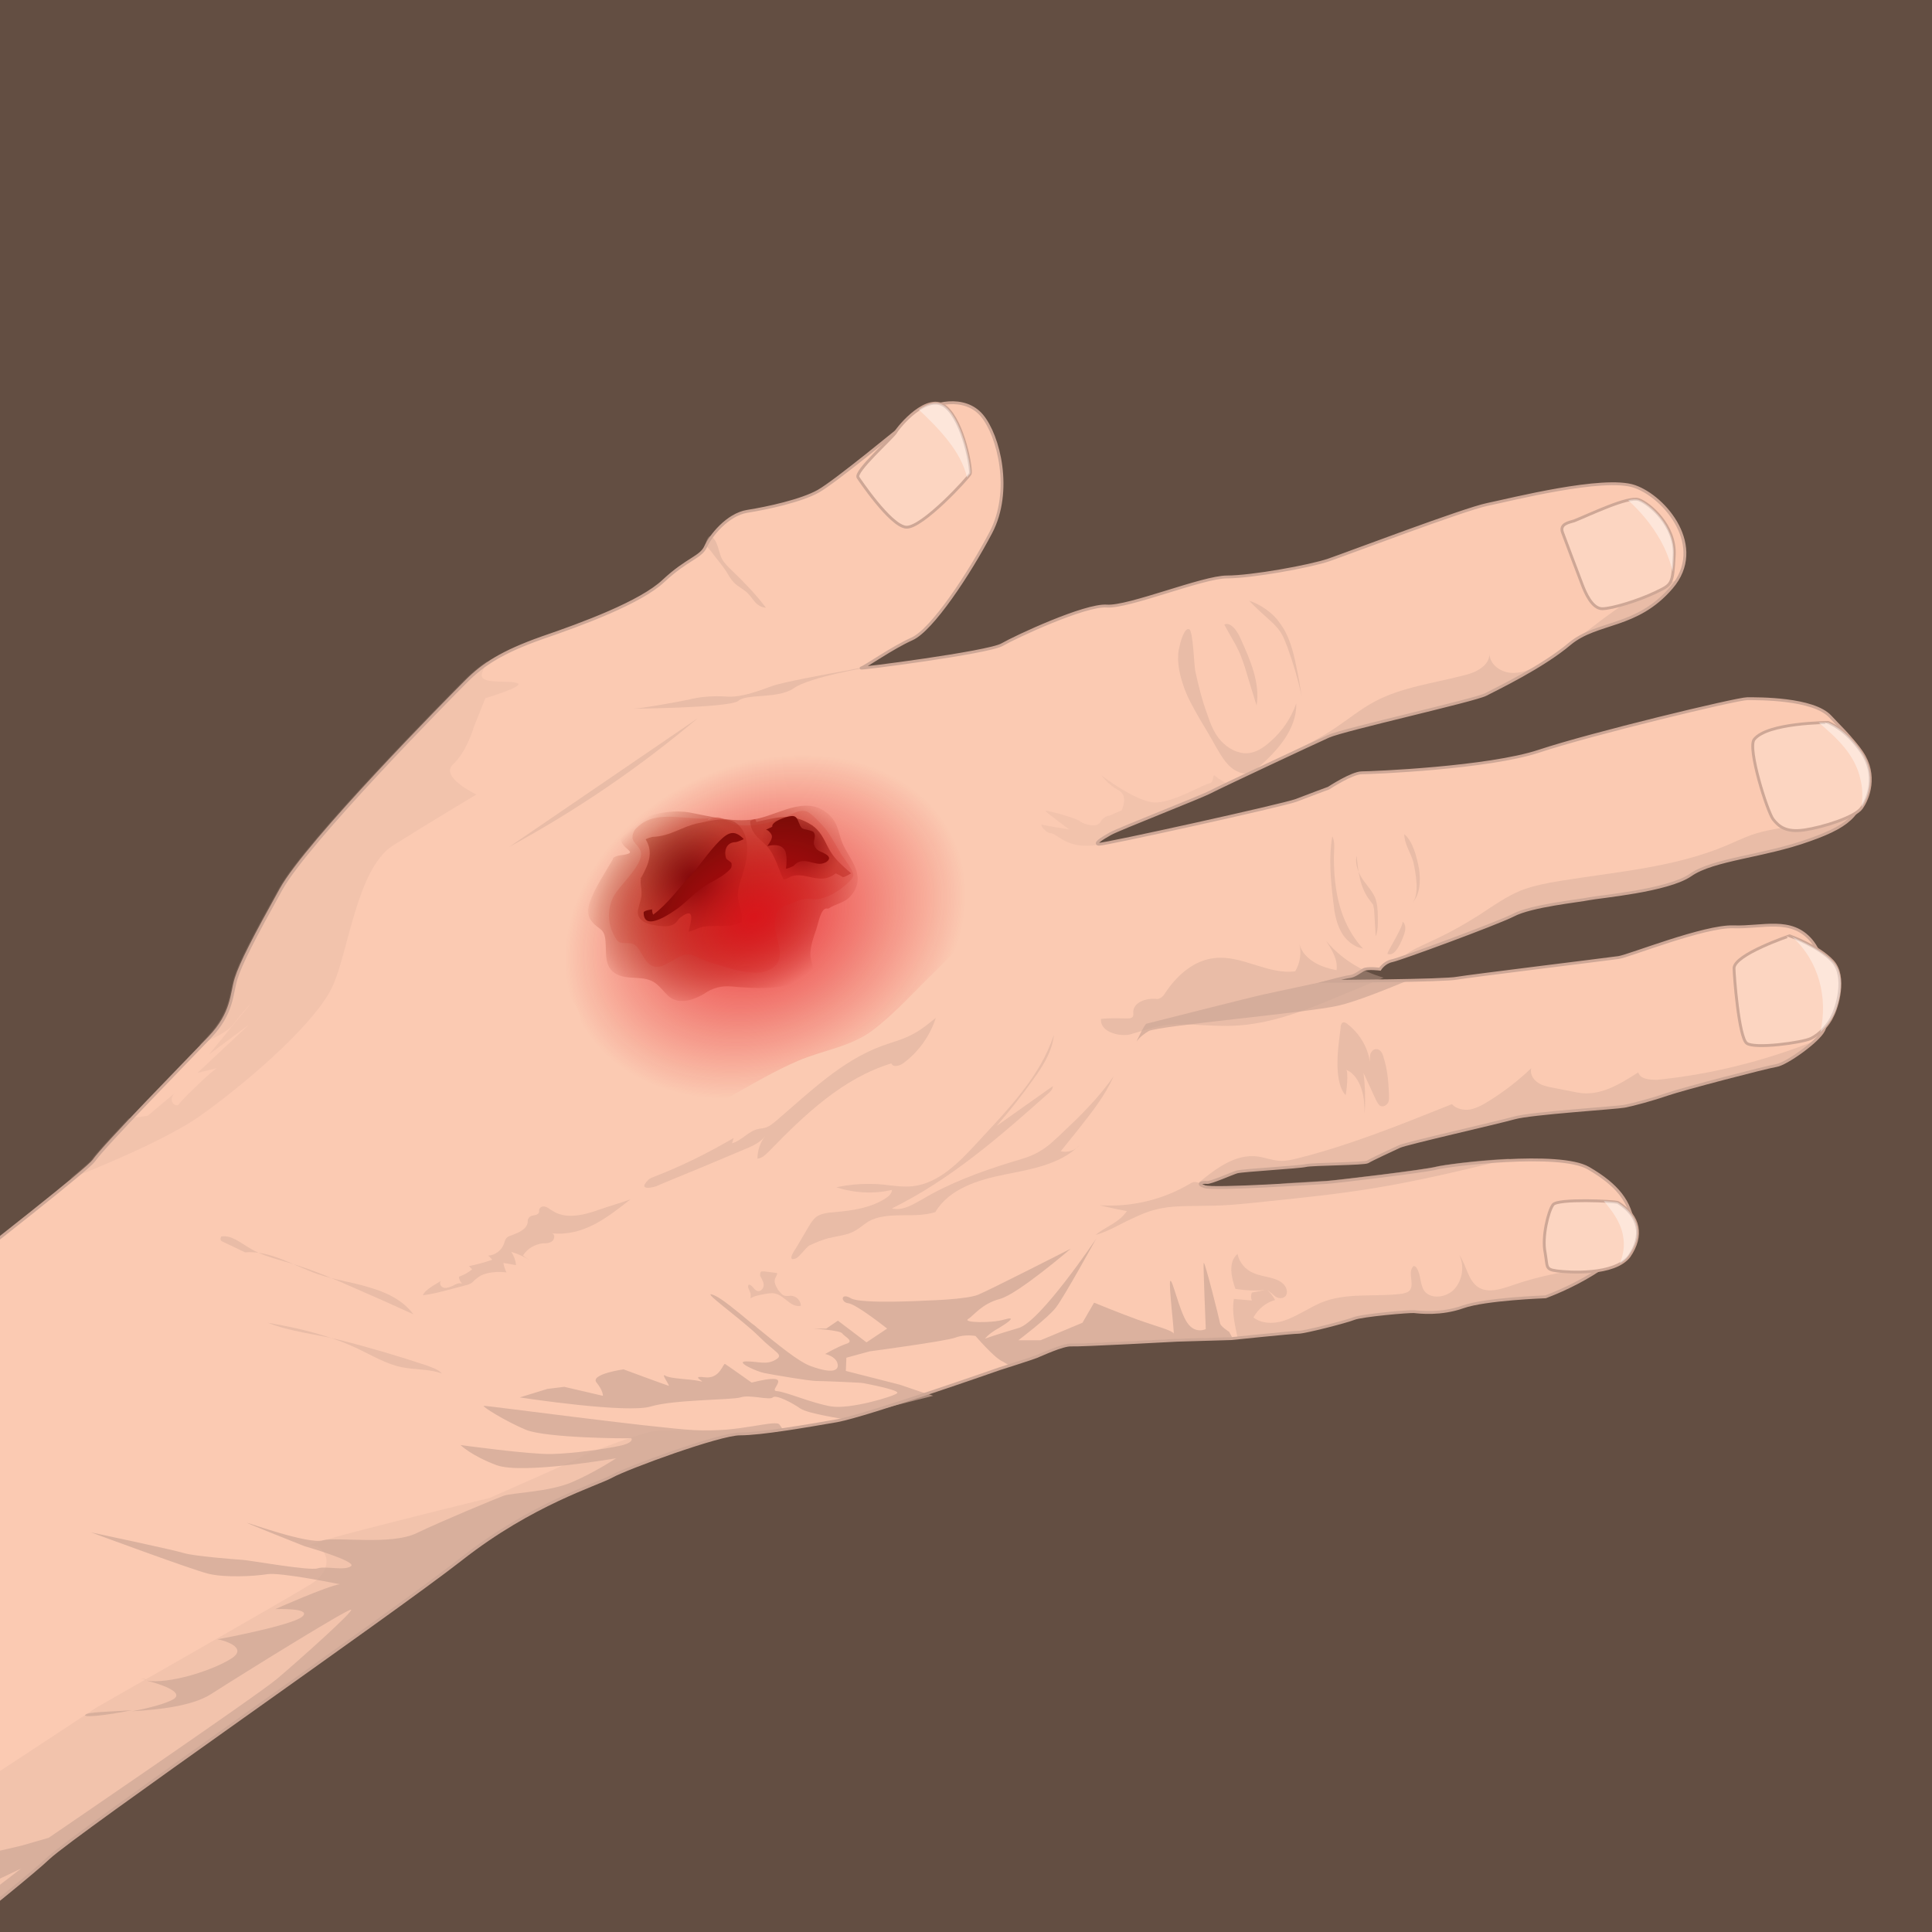 <?xml version="1.0" encoding="utf-8"?>
<!-- Generator: Adobe Illustrator 23.0.0, SVG Export Plug-In . SVG Version: 6.00 Build 0)  -->
<svg version="1.1" id="Camada_2" xmlns="http://www.w3.org/2000/svg" xmlns:xlink="http://www.w3.org/1999/xlink" x="0px" y="0px"
	 viewBox="0 0 365 365" style="enable-background:new 0 0 365 365;" xml:space="preserve">
<style type="text/css">
	.st0{clip-path:url(#SVGID_2_);fill:#634E42;}
	.st1{clip-path:url(#SVGID_2_);}
	.st2{fill:#FBCAB2;stroke:#CEA796;stroke-width:0.54;stroke-miterlimit:10;}
	.st3{opacity:0.4;fill:#CEA796;}
	.st4{fill:none;}
	.st5{opacity:0.2;}
	.st6{fill:#CEA796;}
	.st7{opacity:0.2;fill:#CEA796;}
	.st8{opacity:0.7;fill:#CEA796;}
	.st9{opacity:0.4;}
	.st10{fill:#FCD5C1;stroke:#CEA796;stroke-width:0.54;stroke-miterlimit:10;}
	.st11{fill:#FFFFFF;}
	.st12{fill:url(#SVGID_3_);}
	.st13{fill:url(#SVGID_4_);}
	.st14{fill:url(#SVGID_5_);}
	.st15{fill:url(#SVGID_6_);}
	.st16{fill:#4F0F03;}
	.st17{fill:url(#SVGID_7_);}
</style>
<g>
	<defs>
		<rect id="SVGID_1_" width="365" height="365"/>
	</defs>
	<clipPath id="SVGID_2_">
		<use xlink:href="#SVGID_1_"  style="overflow:visible;"/>
	</clipPath>
	<rect class="st0" width="365" height="365"/>
	<g class="st1">
		<g>
			<path class="st2" d="M-253.1,370.7c0,0,78.4-29.4,95.6-35.8s67.3-32.9,72-36.1c4.7-3.2,28.9-21.6,31.5-23.3
				c2.6-1.7,69.7-53.3,71.7-56.2c2-2.9,17.5-18.7,21.9-23.3s4.1-8.2,5-11.1s3.5-7.9,8.5-16.9c5-9,31.8-36.1,35-39.3
				c3.2-3.2,6.7-5.5,14.3-8.2c7.6-2.6,18.7-6.7,23-10.8c4.4-4.1,7-4.4,7.9-6.4c0.9-2,4.1-6.1,7.9-6.7c3.8-0.6,10.2-2,13.4-3.8
				s15.2-11.7,18.4-14.3c3.2-2.6,9.3-3.8,12.5,0s5.8,14.3,1.7,22.1s-11.1,18.4-14.9,20.1c-3.8,1.7-8.7,5.2-9.6,5.5s24-2.9,26.6-4.4
				c2.6-1.5,15.7-7.6,19.8-7.3c4.1,0.3,18.1-5.5,22.7-5.5c4.7,0,15.7-2,19.2-3.2s25.6-9.6,30-10.5c4.4-0.9,22-5.4,27.8-3.4
				c5.8,2,13.6,11.4,7,19.1s-14,6.3-19.2,10.6c-5.2,4.4-13.8,8.5-15.9,9.6s-26.8,6.6-29.7,7.9c-2.9,1.3-20.4,9.5-22.3,10.5
				c-1.9,1-17.3,7-18.9,7.9c-1.6,0.9-3.2,1.9-2.2,2c1,0.1,35-7.4,37.3-8.3c2.3-0.9,6.1-2.3,6.1-2.3s4.4-2.9,6.3-2.9
				c1.9,0,23.9-0.9,33.5-4.1c9.6-3.2,37.3-9.9,39.3-9.9s12.5-0.1,15.7,3.4s7.1,6.4,6.6,12.1c-0.6,5.7-2,8.2-10.6,11.2
				c-8.6,3.1-18.1,3.6-22.4,6.6s-17.3,4.1-19.2,4.5c-1.9,0.4-10.9,1.3-14.3,3.1c-3.4,1.7-21.4,8.3-22.9,8.6s-2.3,1.6-2.3,1.6
				s-2.3-0.3-3.1,0.1c-0.7,0.4-1.7,1.2-2.6,1.3c-0.9,0.1-3.9,0.9-3.9,0.9s21.9-0.1,24.2-0.6c2.3-0.4,28.4-3.6,30.5-3.9
				c2-0.3,16.2-6,21.7-5.8s10.9-1.9,14.7,2.6c3.8,4.5,3.4,15,2.3,17c-1,2-7,6.3-8.9,6.6c-1.9,0.3-17.6,4.4-20.5,5.4
				c-2.9,1-6.6,2-8.2,2.3s-17.6,1.3-20.8,2.2s-20.4,4.8-21.7,5.4c-1.3,0.6-5.4,2.5-6,2.9c-0.6,0.4-10.5,0.4-11.7,0.7
				c-1.2,0.3-11.9,0.9-13,1.2c-1,0.3-5,2.1-5.7,2c-0.7-0.1-2.2,0.2-0.4,0.8c1.7,0.6,21.4-0.7,23-0.8c1.6-0.1,18.5-2.1,20.8-2.7
				c2.3-0.6,23.2-3.2,28.7,0c5.5,3.2,7.9,6.3,8.5,10.9c0.6,4.7-8.9,10.5-16.6,13.4c0,0-11.4,0.4-15.6,1.9c-4.2,1.5-8.3,1-9.2,0.9
				c-0.9-0.1-9.9,0.7-11.4,1.3c-1.5,0.6-9.3,2.6-10.5,2.6c-1.2,0-12.7,1.2-12.7,1.2l-10.2,0.3c0,0-18.4,1-20,0.9
				c-1.6-0.1-5.8,1.9-6.6,2.2c-0.7,0.3-7,2.3-7,2.3s-24.8,8.7-30.6,9.8c-5.8,1-14.4,2.5-18.4,2.5c-3.9,0-21.3,6.4-24.2,8
				c-2.9,1.6-15,5.1-28.4,15.6c-13.4,10.5-72.7,51.6-78,56.5c-5.2,5-38.6,31-40.5,33.4c-1.9,2.3-32.1,26.4-32.9,28.4
				c-0.9,2-188.9,0-188.9,0V370.7z"/>
			<g>
				<path class="st3" d="M213,192.4c0.3,0,0.6,0,0.9-0.2c0.3-0.3,0.2-0.7,0.2-1.1c0.1-1.7,2.3-2.5,4-2.4c0.4,0,0.7,0.1,1-0.1
					c0.5-0.2,0.8-0.6,1.1-1.1c2.2-3.3,5.4-6.1,9.3-6.5c5.1-0.6,10.1,3.2,15.2,2.5c0.9-1.5,1.2-3.4,0.8-5.1c0.4,1.5,1.5,2.6,2.8,3.4
					s2.8,1.2,4.2,1.5c0.3-2-0.9-3.9-2-5.6c2.8,3.4,6.7,5.8,10.9,7c-2.2,0.9-4.4,1.9-6.7,2.8c-7.1,3-14.4,6.1-22.1,6.3
					c-3.4,0.1-6.7-0.3-10.1-0.3c-3.3,0-5.8,1-8.9,1.9c-1.9,0.5-5.8-0.3-5.6-2.9C209.6,192.3,211.4,192.4,213,192.4z"/>
				<path class="st3" d="M264.9,174.1c0.4,0.2,0.6,0.7,0.6,1.2c0,0.5-0.1,0.9-0.3,1.4c-0.4,1.1-1.6,4.2-3.1,3.5
					C262.2,179.6,265.5,174.4,264.9,174.1z"/>
				<path class="st4" d="M260.4,183c0,0-2.3-0.3-3.1,0.1c-0.7,0.4-1.7,1.2-2.6,1.3c-0.3,0.1-1,0.2-1.8,0.4c0.4-0.1,11.6-1,16.1-1.4
					c-1.7-0.7-3.4-1.4-5.3-0.9c0.6-0.8,1.1-1.5,1.6-2c-1.4,0.5-2.4,0.8-2.7,0.9C261.3,181.7,260.4,183,260.4,183z"/>
				<path class="st4" d="M239.5,144.3c-0.3,0.1-0.6,0.3-0.9,0.4c0.2-0.1,0.4-0.2,0.5-0.2C239.3,144.5,239.4,144.4,239.5,144.3z"/>
				<path class="st4" d="M232.8,252.7C232.8,252.7,232.7,252.7,232.8,252.7C232.7,252.8,232.7,252.8,232.8,252.7
					C232.8,252.8,232.8,252.8,232.8,252.7z"/>
				<path class="st4" d="M296.4,121.6c-1.2,1-2.5,1.9-3.9,2.8c2.1-1.3,4.2-2.8,6.2-4.4C297.9,120.5,297.1,121,296.4,121.6z"/>
				<path class="st4" d="M228.7,224.2c0.8,0,1.9,0,3.1,0c-1.7-0.1-3.4-0.4-5-0.8c-0.2,0.1-0.3,0.1-0.3,0.2c0.1,0,0.2,0.1,0.3,0.1
					C227.4,224,228,224.1,228.7,224.2z"/>
				<g>
					<g class="st5">
						<g>
							<path class="st6" d="M123.4,270.4c-2.6,0.3-16.6,5.8-13.4,4.7c3.2-1.2-17.5,7.9-17.5,7.9s-37,9-33.8,9c3.2,0,4.7,4.4,0,7.3
								c-4.7,2.9-40.5,23.3-40.5,23.3s-28.9,19.2-35.6,23s-23.3,18.7-23.3,18.7s-23.3,11.4-36.7,15.4c-7.2,2.2-24,11.3-38.9,19.5v0
								c0,0-76.7-4.5-70.4-18.3c6.3-13.8,96-63.2,106.9-71.7c6.2-4.9,15.8-19.7,23.3-32c-6.9,5.1-25,18.8-29,21.5
								c-4.7,3.2-54.8,29.7-72,36.1c-17.2,6.4-95.6,35.8-95.6,35.8v42c0,0,58.1,0.6,109.8,0.8c6.5,0,12.8,0,19,0.1
								c33.1,0.1,59.8-0.1,60.1-0.9c0.9-2,31-26.1,32.9-28.4c1.9-2.3,35.3-28.4,40.5-33.4c5.2-5,64.6-46,78-56.5
								c13.4-10.5,25.5-14,28.4-15.6c2.9-1.6,20.3-8,24.2-8c1.6,0,4.1-0.3,6.8-0.6C146.5,270.1,126,270.1,123.4,270.4z"/>
							<path class="st6" d="M47.9,189.4c0,0-0.1,0.1-0.2,0.3C48,189.3,48.1,189.2,47.9,189.4z"/>
							<path class="st6" d="M62.7,186.6c3.1-6.3,4.6-22.5,11.6-26.9c7-4.4,15.7-9.6,15.7-9.6s-7-3.3-4.4-5.7c2.6-2.4,3.9-7,3.9-7
								l2.2-5.5c0,0,7.4-2.2,6.1-2.8c-1.3-0.7-6.7,0.3-6.8-1.5c0-0.4,0.4-1.4,1.1-2.7c-1.7,1.1-3.1,2.3-4.4,3.6
								c-3.2,3.2-30,30.3-35,39.3s-7.6,14-8.5,16.9c-0.9,2.9-0.6,6.4-5,11.1c-0.4,0.5-1,1.1-1.6,1.7c3-1.5,5.6-2.7,6.5-4
								c1.2-1.6,2.6-3.2,3.3-3.9c0.1-0.1,0.2-0.2,0.2-0.3c0.2-0.2,0.1-0.1-0.2,0.3c-1.4,1.6-7.9,9.6-7.9,9.6l7.4-5.5l-9.6,9
								c0,0,4.4-1.1,3.7-0.9c-0.7,0.2-6.8,6.1-7.2,6.8c-0.4,0.7-2.2-0.4-0.9-2l-5,4.2l-3.6,0.5c-3.4,3.6-6.2,6.6-7,7.8
								c-0.3,0.4-1.8,1.7-4.1,3.6c8.6-3.4,20.1-8.4,25.6-12.6C48.3,203.2,59.7,192.9,62.7,186.6z"/>
						</g>
					</g>
					<path class="st7" d="M228.5,148c-1,0.1-6.4,3.4-9.9,3.6c-3.5,0.3-10.5-5.1-10.5-5.1s1.2,1.7,3.2,2.8c2,1,0.6,3.8,0.6,3.8
						l-2.3,1c0,0-1,0-1.7,1.2c-0.7,1.2-3.2,0.4-3.8-0.1c-0.6-0.6-6.4-2.2-6.6-2c-0.1,0.1,4.5,3.5,4.5,3.5s-4.5-0.7-5.1-0.9
						c-0.6-0.1,0.7,1.6,1.6,1.6c0.9,0,2.3,1.9,5.4,2.3c3.1,0.4,7.9-0.9,8.8-1.1l0,0c-3,0.6-5,1-5.3,1c-1-0.1,0.6-1.2,2.2-2
						c1.6-0.9,17-6.8,18.9-7.9c0.4-0.2,1.7-0.8,3.4-1.6c-0.9-0.5-1.9-1.1-2.2-1.4C228.9,145.8,229.5,147.9,228.5,148z"/>
					<path class="st7" d="M228.7,224.2c1.3,0.2,2.7,0.2,4,0.2c0.5,0,0.9,0,1.4,0c-0.8,0-1.5-0.1-2.3-0.1
						C230.5,224.2,229.5,224.2,228.7,224.2z"/>
					<path class="st7" d="M160.4,267.7l-1.1,0.3C159.7,267.9,160.1,267.8,160.4,267.7z"/>
					<path class="st7" d="M243,223.7c-0.1,0-0.3,0-0.4,0c-0.4,0.1-0.8,0.1-1.1,0.2C242,223.9,242.5,223.8,243,223.7z"/>
				</g>
				<g>
					<path class="st8" d="M253,184.8L253,184.8c-0.4,0.1-12.5,2.7-14.4,3.1c-1.9,0.4-21.6,5.4-22,5.5c-0.4,0.1-1.9,3.4-1.9,3.4
						s0.6-1,2.3-2c1.7-1,30.2-3.5,35.8-4.8c3.5-0.8,9.4-3.2,13.5-4.9c-7,0.2-15.6,0.2-15.6,0.2S251.9,185.1,253,184.8z"/>
					<path class="st8" d="M24.9,323.1c-4.3,0.3-7.9,0.3-8.7,0.8C15.2,324.6,20.1,324.1,24.9,323.1z"/>
					<path class="st8" d="M131.3,270.2c-8.5-0.5-39.5-4.7-39.9-4.6c-0.4,0.1,4.1,2.9,7.9,4.5c3.8,1.6,19.5,1.7,19.8,1.6
						c0.3-0.1,0.8,0.8-1.8,1.4c-2.6,0.6-8.9,1.5-13.1,1.6C100,274.8,87,273,87,273s2,2,6.8,3.8s22.6-1.3,22.6-1.3s-3.9,2.6-8.3,4.5
						c-4.4,1.9-11.4,2-13,2.6s-11.5,4.7-16.3,7C74,292,63.7,290.3,61,291c-2.7,0.8-14-3.3-14.3-3.3s10.8,4.4,10.8,4.4
						s10.1,2.9,8.8,3.8c-1.3,0.9-4.8-0.1-6.3,0.4c-1.5,0.5-12.7-1.5-14.1-1.6c-1.5-0.1-9.3-0.7-11.2-1.3c-1.9-0.6-17.5-3.9-17.5-3.9
						s18.9,7,22.1,7.8c3.2,0.8,8.7,0.5,11.2,0.1c2.5-0.4,13.7,1.9,13.7,1.9c-2.3,0.3-12.2,4.7-12.2,4.7s7.3-0.3,5,1.5
						c-2.2,1.6-14.7,4-15.9,4.2c0.8,0.1,6.1,1.5,2.5,3.7c-3.7,2.3-11.8,4.8-15.9,4.1c2.3,0.6,7.2,2.1,5.1,3.5
						c-1.3,0.8-4.6,1.7-7.9,2.3c5.2-0.3,11.4-1,14.9-3.2c6.4-4.1,25.6-16,26.5-16c0.9,0-10.2,9.9-14,13.1c-3.8,3.2-43.1,30-43.1,30
						l-5.2,1.5l-7.3,1.7c0,0-7.9,9.3-7.9,9.6c0,0.3,15.2-7,15.2-7l-21.6,16.6c0,0-16.6,3.8-22.4,10.5c-4.4,5.1-29,24.1-41.3,33.4
						c10.5-0.1,17-0.4,17.1-0.7c0.9-2,31-26.1,32.9-28.4c1.9-2.3,35.3-28.4,40.5-33.4c5.2-5,64.6-46,78-56.5
						c13.4-10.5,25.5-14,28.4-15.6c2.9-1.6,20.3-8,24.2-8c1.9,0,4.9-0.3,8.1-0.8c-0.2-0.3-0.4-0.7-0.6-0.9
						C146.8,268,139.7,270.7,131.3,270.2z"/>
					<path class="st8" d="M27.4,317.3c0.1,0,0.2,0,0.3,0C26.6,317.1,26.2,317,27.4,317.3z"/>
					<path class="st8" d="M40.9,309.6c0,0,0,0,0.1,0C41,309.6,41,309.6,40.9,309.6z"/>
					<path class="st8" d="M176.3,263.7l-1.4-0.5c-5.3,1.8-10.9,3.6-14.4,4.5L176.3,263.7z"/>
					<path class="st8" d="M202.3,253.9c1.6,0.1,20-0.9,20-0.9l10.2-0.3c0,0,0.1,0,0.3,0c-0.3-0.6-0.6-1.1-0.6-1.1s-1.6-1-1.7-1.6
						c-0.1-0.6-2.9-11.9-3.1-11.4c-0.1,0.6,0.4,12.5,0.4,12.5s-2,1-3.5-1.2c-1.5-2.2-2.8-8.3-3.2-7.9c-0.4,0.4,0.9,10.5,0.6,9.9
						c-0.3-0.6-3.2-1.3-6.8-2.6c-3.6-1.3-8.2-3.2-8.2-3.2l-2.2,3.8l-7.9,3.3h-4.2c0,0,5.7-4.3,7.1-6.2c1.5-1.9,7.6-13,7.6-13
						s-10.6,15.8-14.7,16.9c-4.1,1.2-6.3,2-6.3,2s0.6-0.9,2.6-2c2-1.2,3.4-2.3,1-1.6c-2.3,0.7-7.9,0.6-6.8-0.1s2.6-2.9,6-3.8
						c3.4-0.9,13.4-9.5,13.4-9.5s-15.3,7.8-17.5,8.7c-2.2,0.9-9.6,1.1-9.6,1.1s-12.4,0.7-14.4-0.4c-2-1.2-2,0.7-0.6,0.9
						c1.5,0.1,7.4,4.8,7.4,4.8l-3.9,2.6l-5.4-4.1l-2.2,1.5h-2.5c0,0,5.1,0.3,5.5,0.9c0.4,0.6,2.5,1.5,0.7,2
						c-1.7,0.6-3.9,1.9-3.9,1.9s1.9,0.4,2.3,1.7c0.4,1.3-0.6,2.2-5,0.6c-2.3-0.8-6.4-4.2-10.2-7.3c-0.3-0.3-0.6-0.5-1-0.8
						c-3-2.5-5.8-4.8-7.1-5.3c-3.1-1.3,5.2,4.5,8.5,7.8c3.2,3.2,4.8,3.4,3.1,4.4c-1.7,1-3.2,0.3-5.5,0.3c-2.3,0,1.9,1.9,3.4,2.2
						c1.5,0.3,8.5,1.5,9.8,1.5c1.3,0,8.5,0.3,8.9,0.4c0.4,0.1,7,1.3,6.4,1.9c-0.6,0.6-8.9,3.1-12.5,2.5c-3.6-0.6-8.6-2.8-10.3-2.9
						c-1.7-0.1,4.1-3.8-4.7-1.6c0,0-4.5-3.2-5-3.5c-0.4-0.3-0.9,2.9-3.9,2.5c-3.1-0.4,0.9,1.2-1,0.7c-1.9-0.4-5.4-0.4-6.4-1
						c-1-0.6,1,2,0.6,1.9c-0.4-0.1-8.5-3.1-8.5-3.1s-6.4,0.9-5.1,2.5c1.3,1.6,1.2,2.5,1.2,2.5l-7.3-1.7l-3.2,0.4l-5.2,1.6
						c0.6,0.1,20.4,3.1,24.8,1.7c4.4-1.3,15.2-1.2,16.9-1.7c1.7-0.6,5.5,0.6,6.1,0c0.6-0.6,3.8,1.1,5.2,2.1c1.5,1,8.3,2,8.3,2l0,0
						l1.1-0.3c3.5-0.9,9.1-2.7,14.4-4.5l-5-1.7l-10.2-2.6l0.1-2.5l4.4-1.2c0,0,14.3-1.9,16.2-2.6c1.9-0.7,3.8-0.3,3.8-0.3
						s3.6,4.2,5.1,4.8c0.4,0.2,0.8,0.5,1.2,0.7c1.9-0.6,4.8-1.6,5.3-1.8C196.4,255.8,200.7,253.8,202.3,253.9z"/>
				</g>
				<g>
					<path class="st3" d="M298.7,120.1c5-2.6,11.3-2.5,16.9-9.1c0.4-0.4,0.7-0.9,1-1.3c0,0,0,0,0,0
						C309.8,111.3,304.3,115.8,298.7,120.1z"/>
					<path class="st3" d="M280.5,131.3c1.6-0.9,7.2-3.6,12-6.8c-0.5,0.3-1.1,0.7-1.6,1c-1.7,1-3.6,1.8-5.6,1.6
						c-2-0.2-3.9-1.7-3.9-3.6c0,2.3-2.6,3.6-4.9,4.1c-5.7,1.5-11.7,2.2-16.9,5c-2.6,1.4-4.9,3.3-7.3,4.9c-2.8,1.9-5.8,3.4-8.9,4.9
						c-1.3,0.7-2.6,1.3-3.9,2c4.9-2.3,9.8-4.6,11.2-5.2C253.7,137.8,278.5,132.4,280.5,131.3z"/>
					<path class="st3" d="M235.2,146.4c1.1-0.5,2.2-1,3.4-1.6C237.6,145.2,236,145.7,235.2,146.4z"/>
					<path class="st3" d="M331,157.7c-1.7,0.6-3.3,1.4-5,2.1c-9.8,4.1-20.6,4.9-31.1,6.6c-2.5,0.4-5.1,0.9-7.5,1.8
						c-2.9,1.2-5.4,3-8,4.7c-3,1.9-6.1,3.6-9.4,5.1c-2.1,1-3.4,1.5-4.7,2.6c5.5-1.9,17.5-6.3,20.2-7.7c3.4-1.7,12.4-2.6,14.3-3.1
						c1.9-0.4,14.9-1.6,19.2-4.5c4.4-2.9,13.8-3.5,22.4-6.6c5.5-2,8.1-3.7,9.4-6.1c-3.9,1.5-7.9,2.6-12,3.4
						C336.3,156.5,333.6,156.8,331,157.7z"/>
					<path class="st3" d="M227.3,224.1c0.2,0.1,0.7,0.1,1.3,0.1c-0.6-0.1-1.2-0.3-1.8-0.5c-0.1,0-0.2-0.1-0.3-0.1
						C226.5,223.7,226.7,223.9,227.3,224.1z"/>
					<path class="st3" d="M234.1,224.3c-0.5,0-0.9,0-1.4,0c-1.3,0-2.7,0-4-0.2c-0.7,0-1.1-0.1-1.3-0.1c-0.6-0.2-0.8-0.4-0.8-0.5
						c-0.3-0.1-0.6-0.2-0.9-0.2c-0.3,0-0.7,0.2-1,0.4c-5.1,3-11.1,4.4-17,4c1.7,0.4,3.5,0.8,5.2,1.1c-1.6,2.3-4,2.9-5.9,4.5
						c2.3-0.6,4.5-2,6.7-3c1.5-0.7,3-1.4,4.7-1.8c3.1-0.8,6.3-0.6,9.5-0.7c3.7,0,7.5-0.4,11.2-0.8c6.8-0.7,13.6-1.4,20.3-2.5
						c8.7-1.4,17.3-3.5,25.9-5.6c-6.5,0.3-12.8,1.2-14,1.5c-2.3,0.6-19.2,2.6-20.8,2.7c-0.6,0-3.6,0.2-7.3,0.4
						c-0.5,0.1-1,0.1-1.5,0.2C239,224.2,236.6,224.4,234.1,224.3z"/>
					<path class="st3" d="M285.8,242.8c-2.1,0.7-4.6,1.6-6.5,0.4c-2-1.3-2.2-4.1-3.6-6.1c1,2.1,0.6,4.7-0.9,6.4
						c-1.4,1.6-4.4,2.1-5.7,0.4c-0.9-1.3-0.6-3.1-1.5-4.4c-0.1-0.2-0.3-0.3-0.5-0.3c-0.1,0-0.2,0.1-0.3,0.3
						c-0.8,1.3,0.6,3.5-0.7,4.5c-0.3,0.2-0.7,0.3-1.1,0.4c-5.1,0.7-10.6-0.3-15.4,1.7c-2.1,0.9-4,2.2-6.2,3.1
						c-2.1,0.9-4.8,1.1-6.6-0.3c0.9-1.6,2.3-2.8,4.1-3.3c-0.4-0.7-0.9-1.4-1.5-1.9c0.5,0.3,1,0.8,1.5,1.2c0.5,0.4,1.3,0.5,1.8,0.1
						c0.6-0.4,0.5-1.4,0.1-2c-1.2-1.8-4-1.6-6-2.5c-1.5-0.6-2.7-2-3-3.6c-1.8,1.5-1.2,4.4-0.4,6.6c1.9,0.3,3.8,0.4,5.7,0.2
						c-0.9,0.2-1.7,0.3-2.6,0.5c-0.2,0.5-0.2,1,0,1.5c-1.1-0.1-2.3-0.2-3.4-0.3c-0.4,2.6,0.2,4.8,0.7,7.3c-0.3-0.1-0.6,0-0.9,0.2
						c1.9-0.2,11.3-1.1,12.3-1.1c1.2,0,9-2,10.5-2.6c1.5-0.6,10.5-1.5,11.4-1.3c0.9,0.1,5,0.6,9.2-0.9c4.2-1.5,15.6-1.9,15.6-1.9
						c3.8-1.4,8-3.6,11.2-5.9c-0.4,0-0.8,0.1-1.2,0.2C296.4,240,290.9,241,285.8,242.8z"/>
					<path class="st3" d="M234.1,224.3c2.1-0.1,4.1-0.1,6.2-0.3c0.4,0,0.8-0.1,1.2-0.1c0.4-0.1,0.8-0.1,1.1-0.2
						c-3.6,0.2-7.7,0.4-10.8,0.5C232.6,224.3,233.3,224.3,234.1,224.3z"/>
					<path class="st3" d="M309.5,202.6c-3.6,2.3-7.3,4.6-11.5,3.8c-1.5-0.3-3.1-0.6-4.6-0.9c-1-0.2-2.1-0.4-2.9-1
						c-0.9-0.6-1.5-1.7-1.2-2.7c-2.4,2.3-5.1,4.4-8,6.2c-1.1,0.7-2.2,1.3-3.5,1.6c-1.3,0.2-2.7-0.1-3.5-1c-9.5,3.8-19.1,7.7-29,10.2
						c-1.2,0.3-2.4,0.6-3.6,0.5c-1.4-0.1-2.7-0.6-4-0.8c-4.2-0.6-7.9,2.2-11.2,4.9c0.1,0,0.2,0,0.3,0.1c0.3-0.1,0.7-0.1,1-0.1
						c0.7,0.1,4.7-1.7,5.7-2c1-0.3,11.8-0.9,13-1.2c1.2-0.3,11.1-0.3,11.7-0.7c0.6-0.4,4.7-2.3,6-2.9c1.3-0.6,18.5-4.5,21.7-5.4
						c3.2-0.9,19.2-1.9,20.8-2.2c1.6-0.3,5.2-1.3,8.2-2.3c2.9-1,18.7-5.1,20.5-5.4c1.4-0.2,4.9-2.5,7.1-4.5
						c-9.4,3.7-19.4,6.2-29.4,7.2C311.6,204,309.9,203.9,309.5,202.6z"/>
					<path class="st3" d="M241.5,223.9c-0.4,0-0.8,0.1-1.2,0.1c-2.1,0.2-4.1,0.3-6.2,0.3C236.6,224.4,239,224.2,241.5,223.9z"/>
					<g class="st9">
						<g>
							<path class="st6" d="M162.5,126.2c0,0-0.8,0.1-2.1,0.4c-4,0.7-12.6,2.3-14.5,3c-2.5,0.9-5.8,2.2-8.6,2s-5.4,0.1-7.3,0.6
								c-1.9,0.4-9,1.7-10.6,1.7s18.5-0.1,20.1-1.5c1.6-1.4,7.5-0.3,10.5-2.4c3-2.1,13.8-3.9,13.8-3.9H162.5z"/>
							<path class="st6" d="M83.3,242c-0.4,0.4,0,1.2,0.6,1.3c0.6,0.1,1.2-0.2,1.7-0.4c0.5-0.3,1.1-0.6,1.7-0.4
								c-0.3-0.3-0.6-0.8-0.6-1.3c0.9-0.3,1.8-0.8,2.5-1.4c-0.2-0.2-0.4-0.4-0.6-0.6c1.5-0.3,2.9-0.7,4.4-1.2
								c-0.3-0.3-0.5-0.6-0.8-0.8c1.3,0,2.6-1,3-2.2c0.1-0.3,0.2-0.7,0.4-1c0.2-0.3,0.6-0.5,1-0.6c1.3-0.5,2.9-1.1,3.1-2.5
								c0-0.3,0-0.6,0.2-0.8c0.4-0.7,1.6-0.3,1.9-1c0.1-0.2,0-0.5,0.1-0.7c0.2-0.4,0.7-0.6,1.2-0.4c0.4,0.1,0.8,0.5,1.2,0.7
								c2.5,1.7,5.9,0.9,8.7-0.1c2-0.7,4.1-1.3,6.1-2c-2.2,1.7-4.3,3.4-6.8,4.7s-5.2,2-8,1.7c0.6,0.2,0.5,1.1,0,1.5
								c-0.5,0.4-1.2,0.4-1.8,0.4c-1.5,0.2-2.9,1-3.7,2.3c0.4,0.3,0.8,0.6,1.3,0.9c-1.1-0.7-2.2-1.2-3.5-1.6
								c0.5,0.8,0.8,1.6,0.9,2.5c-0.8-0.1-1.6-0.3-2.4-0.4c0.1,0.6,0.3,1.2,0.6,1.8c-0.6-0.1-1.2-0.1-1.8-0.1
								c-1.4,0.1-2.8,0.3-3.8,1.2c-0.3,0.2-0.6,0.5-0.9,0.8c-0.5,0.4-1.2,0.5-1.9,0.7c-2.4,0.6-4.9,1.4-7.4,1.7
								C80.3,243.6,82.4,242.6,83.3,242z"/>
							<path class="st6" d="M144.3,244.5c0.7-0.1,1.5-0.3,2.2-0.1c0.9,0.2,1.6,0.9,2.3,1.4c0.7,0.6,1.6,1.1,2.5,0.9
								c0-1-0.9-1.9-1.9-1.9c-0.4,0-0.7,0.1-1.1,0c-0.6-0.1-0.9-0.7-1.3-1.1c-0.4-0.7-0.9-1.5-0.5-2.3c0.1-0.3,0.4-0.6,0.3-0.9
								c-0.8-0.1-1.6-0.2-2.4-0.3c-0.2,0-0.3,0-0.5,0c-0.3,0.1-0.3,0.5-0.3,0.8c0.1,0.3,0.3,0.5,0.4,0.8c0.2,0.4,0.4,0.9,0.2,1.4
								s-0.6,0.8-1.1,0.7c-0.7-0.2-0.9-1.1-1.6-1.2c-0.2,0.1-0.2,0.4-0.1,0.7c0.1,0.2,0.2,0.4,0.3,0.7c0.2,0.4,0.1,0.8,0.1,1.2
								C142.5,244.8,143.4,244.7,144.3,244.5z"/>
							<path class="st6" d="M156.6,233.9c1.6-0.4,3.2-0.5,4.6-1.2c1-0.5,1.9-1.3,2.8-1.9c3.7-2.1,8.5-0.5,12.7-1.8
								c2.6-4.4,8.1-6.1,13.1-7.1s10.5-1.9,14.1-5.5c-0.8,1-2.3,1.4-3.5,1.1c1.1-1.4,2.2-2.7,3.3-4.1c2.5-3.2,5.1-6.4,6.7-10.1
								c-2.8,4.1-6.4,7.6-10,11c-1.2,1.1-2.4,2.3-3.8,3.1c-1.7,1.1-3.7,1.6-5.7,2.2c-5.8,1.8-11.5,3.9-16.7,7
								c-1.8,1-3.7,2.2-5.7,1.7c11-5.4,20.3-13.5,29.4-21.6c0.5-0.4,1-0.9,1-1.5c-3.5,2.5-7.1,5-10.6,7.5c2.5-2.9,4.8-5.8,7-8.9
								c1.8-2.5,3.5-5.2,3.8-8.3c-2.6,8-8.8,14.2-14.5,20.4c-3.4,3.7-7.2,7.6-12.1,8.2c-1.9,0.2-3.8-0.1-5.6-0.3
								c-3-0.3-6-0.1-8.9,0.5c3.4,1.1,7.1,1.3,10.5,0.5c0,0.7-0.6,1.2-1.2,1.6c-2.8,1.8-6.2,2.3-9.6,2.6c-1.2,0.1-2.5,0.2-3.5,0.9
								c-0.6,0.5-1,1.1-1.4,1.8c-0.8,1.3-1.5,2.6-2.3,3.9c-0.3,0.5-1.9,2.7-0.3,2.2c0.8-0.2,1.9-2,2.7-2.5
								C154.2,234.7,155.4,234.2,156.6,233.9z"/>
							<path class="st6" d="M140.5,217.2c1.5-0.6,3.1-1.3,4.1-2.6c-1,1.2-1.5,2.8-1.5,4.3c0.9-0.1,1.6-0.8,2.2-1.4
								c6.7-6.9,13.9-13.8,23.1-16.6c0.3,0.8,1.5,0.5,2.2,0c2.9-2.1,5.1-5.2,6.2-8.6c-1.4,1.1-2.8,2.3-4.4,3.1
								c-1.8,1-3.9,1.5-5.8,2.2c-7.6,2.8-13.6,8.7-19.8,14c-0.7,0.6-1.5,1.3-2.4,1.5c-0.4,0.1-0.8,0.1-1.2,0.2
								c-1.8,0.4-3.1,2.2-4.9,2.7c0.1-0.3,0.2-0.7,0.3-1c-4.8,2.8-9.8,5.3-15,7.3c-0.4,0.2-0.9,0.3-1.2,0.7
								c-1.8,1.8,0.4,1.5,1.6,1.1c1.8-0.8,3.6-1.5,5.5-2.3C133.2,220.3,136.9,218.7,140.5,217.2z"/>
							<path class="st6" d="M137.3,108.1c0.4,0.7,0.8,1.4,1.4,2c0.7,0.7,1.7,1.2,2.4,1.8c0.6,0.6,1,1.2,1.5,1.8s1.3,1.1,2.1,1.1
								c-1.9-2.5-4.1-4.8-6.3-6.9c-0.7-0.7-1.5-1.4-2-2.3c-0.7-1.4-0.7-3.2-1.9-4.2c-0.5-0.5-1,0.6-1.1,1c-0.1,0.8,0.4,1.1,0.9,1.7
								C135.3,105.5,136.4,106.7,137.3,108.1z"/>
							<path class="st6" d="M223.5,129.3c0.7,2.3,2,4.5,3.2,6.6c1.1,1.8,2.2,3.7,3.2,5.5c1,1.7,2.1,3.6,4,4.4
								c0.6,0.3,1.2,0.4,1.9,0.3c0.7-0.1,1.3-0.6,1.9-1.1c3.7-3.2,7.3-7.3,7.2-12.1c-1,2.8-2.7,5.3-4.9,7.2
								c-1.2,1.1-2.7,2.1-4.3,2.2c-1.9,0.1-3.7-0.9-5-2.3c-1.3-1.4-2-3.2-2.6-5c-1-2.7-1.7-5.5-2.3-8.3c-0.2-1-0.4-7.4-1.1-7.8
								c-0.9-0.5-1.7,2.4-1.8,3C222.2,124.2,222.7,127,223.5,129.3z"/>
							<path class="st6" d="M234.5,124.1c0.5,1.3,0.9,2.6,1.3,4c0.5,1.7,1.1,3.5,1.6,5.2c0.7-4.3-1.2-8.6-3-12.6
								c-0.3-0.7-0.7-1.4-1.2-2c-0.5-0.5-1.2-1.1-1.9-0.7C232.4,120.1,233.7,122,234.5,124.1z"/>
							<path class="st6" d="M241.7,117.6c1.8,2.3,2.6,5.3,3.2,8.3c0.4,1.8,0.7,3.7,1,5.5c-0.7-3.1-1.6-6.2-2.7-9.2
								c-0.4-1-0.7-1.9-1.3-2.8c-0.6-0.9-1.3-1.6-2.1-2.3c-1.3-1.2-2.6-2.3-3.8-3.6C238,114.1,240.5,115.8,241.7,117.6z"/>
							<path class="st6" d="M251.9,170.5c0.2,1.8,0.5,3.7,1.4,5.4c0.8,1.6,2.4,3,4.2,3.3c-2.9-3.1-4.5-7.2-5.1-11.4
								c-0.3-1.9-0.4-3.9-0.4-5.8c0-1.3,0.3-2.9-0.3-4C251,162,251.4,166.4,251.9,170.5z"/>
							<path class="st6" d="M266.8,170.6c1.5-1.6,1.6-4.1,1.3-6.4c-0.4-2.1-1.1-5.2-2.8-6.6c0,1.8,1.2,3.5,1.7,5.2
								C267.4,164.6,268.3,169,266.8,170.6z"/>
							<path class="st6" d="M258.8,170.1c0.2,0.3,0.4,0.5,0.6,0.8c0.1,0.3,0.1,0.6,0.2,0.9c0.1,1.7,0.2,3.4,0.3,5.1
								c0.5-1.2,0.4-2.5,0.4-3.8c0-1.2-0.1-2.4-0.5-3.5c-0.7-1.6-2.1-2.8-2.9-4.4c-0.5-1-0.9-2.4-0.6-3.5
								C256.6,164.6,256.9,167.7,258.8,170.1z"/>
							<path class="st6" d="M252.9,197.3c0.1-1.1,0.3-2.3,0.4-3.4c0-0.2,0.1-0.4,0.2-0.6c0.3-0.3,0.8-0.1,1.1,0.2
								c2.2,1.7,3.8,4.3,4.2,7.1c0-0.5,0-1,0.1-1.5c0.2-0.5,0.6-0.9,1.1-0.9c0.8,0,1.2,0.8,1.4,1.6c0.7,2.2,0.9,4.4,1,6.7
								c0,0.6,0.1,1.1-0.1,1.7c-0.2,0.5-0.8,0.9-1.3,0.8c-0.5-0.1-0.7-0.6-1-1.1c-0.8-1.7-1.6-3.5-2.4-5.2c0.3,2.5,0.4,5.1,0.2,7.7
								c0-1.6-0.1-3.2-0.6-4.7c-0.5-1.5-1.4-3-2.9-3.6c0.5,0.2,0.1,4.3-0.1,4.8C252.3,204.8,252.6,199.8,252.9,197.3z"/>
							<path class="st6" d="M96.2,160c12.7-6.9,24.6-15,35.6-24.3"/>
							<path class="st6" d="M67.6,254.8c2.7,1.3,5.4,2.9,8.3,3.5c2.5,0.5,5.2,0.3,7.6,1.2c-0.7-0.8-1.8-1.1-2.8-1.5
								c-5.4-1.8-10.8-3.4-16.3-4.8c-4.4-1.1-9.6-1.6-13.8-3.3C56.5,250.9,62.3,252.3,67.6,254.8z"/>
							<path class="st6" d="M41.9,234.5c-0.3-0.2-0.3-0.6-0.1-0.9c1.9-0.3,3.5,1.1,5.2,2.1c2.7,1.7,5.9,2.3,9,3.3
								c3.8,1.2,7.5,2.8,11.1,4.4c3.7,1.6,7.3,3.2,11,4.9c-2-2.7-5.2-4.2-8.4-5.1c-3.2-1-6.5-1.4-9.7-2.5c-4.6-1.6-8.9-4.5-13.7-4.1
								"/>
						</g>
					</g>
				</g>
			</g>
			<path class="st10" d="M162.1,90.2c0,0,6.1,9.2,9.1,9.4c3,0.2,11.8-9.4,12.1-10.1s-1.2-9.7-4.6-12.6s-8.9,3.7-9.5,4.8
				C168.5,82.8,161.4,89.1,162.1,90.2z"/>
			<path class="st10" d="M297.4,98.4c3-1.2,10.2-4.7,12.2-4s7,4.9,6.7,10.5s-0.4,5.5-3.5,7c-3.1,1.5-8.2,3.1-10.1,3.1
				c-1.9,0-3.2-3-3.8-4.6s-3.2-8.4-3.7-9.8C294.6,99,296.4,98.7,297.4,98.4z"/>
			<path class="st10" d="M331.4,139.7c-1.3,1.7,2.5,13.7,3.6,15.1s2.5,2.5,5.9,2c3.4-0.5,9.6-2.4,10.8-4.2c1.2-1.7,3-6.1,0-10.5
				c-3-4.4-6.3-5.6-6.3-5.6S333.9,136.5,331.4,139.7z"/>
			<path class="st10" d="M327.6,182.9c0,1.3,0.9,13.1,2.4,14.2c1.5,1.1,10.4-0.1,12.1-0.9c1.7-0.8,3.4-2.7,4.1-4.3
				c0.8-1.5,2.7-7.4,0-10.3s-8.1-4.8-8.1-4.8S327.7,180.3,327.6,182.9z"/>
			<path class="st10" d="M305.7,227.2c-0.5-0.3-11.5-0.8-12.3,0.4c-0.9,1.2-2.1,6.1-1.5,9c0.5,2.8,0,3.2,2.2,3.5s10.9,0.9,13.7-2.8
				C310.4,233.5,309.8,229.8,305.7,227.2z"/>
			<g class="st9">
				<path class="st11" d="M178.7,76.9c-1.5-1.3-3.4-0.7-5.1,0.5c3.9,3.7,7.9,7.8,9.1,12.8c0.3-0.4,0.5-0.6,0.6-0.7
					C183.6,88.9,182.1,79.8,178.7,76.9z"/>
				<path class="st11" d="M313.6,101.9c1.1,1.9,1.9,4,2.4,6.1c0.1-0.8,0.2-1.8,0.2-3.1c0.3-5.6-4.6-9.8-6.7-10.5
					c-0.4-0.1-1.1-0.1-1.9,0.1C310,96.7,312,99.1,313.6,101.9z"/>
				<path class="st11" d="M351.7,142.1c-3-4.4-6.3-5.6-6.3-5.6s-0.7,0-1.8,0c3.5,3,6.9,6.1,7.9,10.8c0.4,1.6,0.4,3.4,0.2,5.2
					c0,0,0,0,0,0C352.9,150.8,354.6,146.4,351.7,142.1z"/>
				<path class="st11" d="M346.3,181.7c-2.3-2.4-6.4-4.1-7.7-4.7c5,4.5,6.8,11.5,5.3,18c1-0.9,1.9-2.1,2.4-3.1
					C347.1,190.5,349.1,184.6,346.3,181.7z"/>
				<path class="st11" d="M305.7,227.2c-0.1-0.1-1.2-0.2-2.7-0.3c1.6,1.9,3.1,3.9,3.6,6.4c0.4,2,0.1,3.8-0.6,5.4
					c0.7-0.4,1.3-0.9,1.7-1.5C310.4,233.5,309.8,229.8,305.7,227.2z"/>
			</g>
		</g>
		<g>
			
				<radialGradient id="SVGID_3_" cx="246.347" cy="-321.64" r="27.611" gradientTransform="matrix(0.936 -0.353 0.26 0.689 -10.092 478.05)" gradientUnits="userSpaceOnUse">
				<stop  offset="0" style="stop-color:#A0442B"/>
				<stop  offset="0.168" style="stop-color:#A3482F"/>
				<stop  offset="0.341" style="stop-color:#AB543C"/>
				<stop  offset="0.516" style="stop-color:#B96950"/>
				<stop  offset="0.694" style="stop-color:#CD866D"/>
				<stop  offset="0.87" style="stop-color:#E5AA92"/>
				<stop  offset="1" style="stop-color:#FBCAB2"/>
			</radialGradient>
			<path class="st12" d="M160.9,162.5c-0.7-1.3-1.5-2.4-2-3.9c-0.6-1.8-0.7-3.1-2.1-4.5c-4-4-8.9-0.6-13.4,0.5
				c-4.3,1-8.8-0.3-13.1-1.1c-2.9-0.5-5.8,0-8.6,0.9c-1.2,0.4-2.8,0.9-3.7,1.9c-0.6,0.7-0.9,1.7-0.6,2.7c0.6,1.7,3.5,2.1-0.3,2.6
				c-0.2,0-1.3,0.3-1.3,0.6c0,0,0,0,0,0.1c-1.5,2.6-3.4,5.4-4.4,8.2c-0.4,1.3-0.5,2.6,0.5,3.7c1.4,1.6,2.3,1.1,2.5,3.7
				c0.2,2.3-0.3,4.8,2,6.1c2.3,1.3,5.3,0.1,7.5,1.8c1.9,1.5,2.4,3.4,5.1,3.3c1.2,0,2.4-0.5,3.4-1c0.6-0.3,1.1-0.7,1.7-1
				c2.1-1,3.5-0.8,5.7-0.6c2.9,0.2,5.9,0.3,8.7-0.3c1.3-0.3,3.3-0.7,4.4-1.5c1.5-1.2,0.1-2.9,0.2-4.7c0.1-1.5,0.6-3,1.1-4.4
				c0.3-0.9,0.7-3,1.4-3.7c0.5-0.5,0.7-0.1,1-0.3c1.2-0.8,2.7-1,3.8-2C162.7,167.3,162.3,165,160.9,162.5z"/>
			
				<radialGradient id="SVGID_4_" cx="247.448" cy="-323.127" r="23.984" gradientTransform="matrix(0.95 -0.313 0.217 0.658 -27.388 458.202)" gradientUnits="userSpaceOnUse">
				<stop  offset="0" style="stop-color:#A0442B"/>
				<stop  offset="0.339" style="stop-color:#B55038;stop-opacity:0.729"/>
				<stop  offset="0.709" style="stop-color:#C45A42;stop-opacity:0.433"/>
				<stop  offset="1" style="stop-color:#CA5D46;stop-opacity:0.2"/>
			</radialGradient>
			<path class="st13" d="M158.7,161c-0.9-1.5-1.7-3.1-2.8-4.5c-0.8-0.9-2.5-2.8-3.5-3.2c-1.4-0.5-3.1,0.7-4.3,1.2
				c-2.7,1-6,1.8-9,1.3c-1.3-0.2-2.2-1.3-3.5-1.4c-0.6,0-1.2,0.2-1.7,0.5c-0.1,0-0.1,0-0.2-0.1c0.2-0.1,0.3-0.2,0.2-0.2
				c-3.9,0.4-9.3-1.5-12.8,1.1c-0.5,0.4-1,0.8-1.3,1.3c-0.9,1.9,0.4,2.2,1.1,3.5c1.3,2.5-4,6.7-5.1,9.1c-1,2.1-1,4.6,0,6.7
				c1,2.2,1.4,1.8,3.1,1.9c2.3,0,2.3,3.8,4.7,4.4c1,0.2,1.8-0.2,2.7-0.7c1.5-0.7,2.6-1.9,4.3-1.5c1.1,0.3,2.4,1.1,3.5,1.4
				c2.8,0.8,6.7,2.3,9.6,1.9c0.7-0.1,1.6-0.4,2.2-0.8c2.8-1.8,0.6-5.4,0.5-8c0-2.6,0.6-3.4,2.8-4.1c1.3-0.4,1.5-0.9,3.3-1
				c0.8,0,1.6,0.2,2.4,0c1.5-0.3,2.9-1.1,4.1-2c0.5-0.4,2.1-1.6,2.2-2.4C161.3,164.4,159.3,162.1,158.7,161z"/>
			
				<radialGradient id="SVGID_5_" cx="242.035" cy="-326.723" r="11.386" gradientTransform="matrix(0.936 -0.353 0.353 0.936 19.892 557.546)" gradientUnits="userSpaceOnUse">
				<stop  offset="0" style="stop-color:#380400"/>
				<stop  offset="1" style="stop-color:#A0442B;stop-opacity:0.5"/>
			</radialGradient>
			<path class="st14" d="M139.1,155.5c-1.8-1.3-5.1-0.4-7.1,0c-3.1,0.6-5.3,2.5-8.7,2.6c-0.1,0-1.4,0.4-1.3,0.5
				c1.5,2.5,0.5,4.7-0.8,7.1c0,0,0,0,0,0c0,0,0,0,0,0c-0.1,0.1-0.1,0.2-0.2,0.3c0,0,0,0,0.1,0c-0.2,0.8,0.1,1.7,0.1,2.5
				c0.1,1.4-0.6,2.5-0.7,3.8c0,2.3,3.3,2.6,5.1,2.7c0.6,0,1.2-0.1,1.7-0.4c0.7-0.4,0.7-0.9,1.3-1.3c2.9-2.2,1.9,1,1.5,2.7
				c0,0.1,1.2-0.4,1.3-0.4c2.4-1.3,5.4-0.1,8-1.1c0.1-0.1,0.7-0.2,0.7-0.4c0.3-1.7-0.7-3.3-0.7-5c0-1.6,0.8-3.4,1.2-5
				C141.4,161.5,141.7,157.5,139.1,155.5z"/>
			
				<radialGradient id="SVGID_6_" cx="263.104" cy="-325.497" r="7.668" gradientTransform="matrix(0.936 -0.353 0.353 0.936 19.892 557.546)" gradientUnits="userSpaceOnUse">
				<stop  offset="0" style="stop-color:#380400"/>
				<stop  offset="1" style="stop-color:#A0442B;stop-opacity:0.5"/>
			</radialGradient>
			<path class="st15" d="M160.8,165c-1.8-1.6-3.3-2.8-4.4-5c-0.8-1.6-1.5-3.1-3-4.1c-3.6-2.3-6.2-1.6-10.1-0.7
				c-0.1,0-0.2,0.1-0.4,0.1c-0.1-0.2-0.1-0.3-0.2-0.5c0-0.1-1,0.2-1,0.4c0.3,2.6,1.8,3.1,3.3,4.8c1.4,1.5,2.1,4.3,3,6.1
				c0.1,0.2,1.1-0.3,1.2-0.4c2.3-1.1,4.8,0.9,7.2,0.1c0.6-0.2,1.1-0.5,1.5-0.8c0.4,0.2,0.9,0.4,1.3,0.7
				C159.5,165.8,160.4,165.2,160.8,165L160.8,165z"/>
			<path class="st16" d="M135.9,158.9c-2.1,2.1-3.7,4.7-5.7,6.8c-2.1,2.3-4.2,5.2-6.8,7.1c-0.1-0.2-0.2-0.5-0.2-1
				c0,0-1.6,0.2-1.6,0.6c0,3.8,5.2,0.1,6.6-0.9c1.8-1.4,3.2-3,5.1-4.2c1.3-0.8,2.7-1.4,3.9-2.4c0.9-0.8,1.1-0.9,1-1.8
				c0-0.2-0.9-0.7-1-0.9c-0.5-1.4,0-3.1,1.8-3.1c0.2,0,1.5-0.5,1.5-0.6C138.8,156.8,137.7,157.1,135.9,158.9z"/>
			<path class="st16" d="M155.5,161.1c-0.8-0.3-1.4-0.6-1.7-1.5c-0.2-0.7,0.3-1.4,0.1-2c-0.2-0.6-0.4-0.5-0.9-0.7
				c-1.2-0.4-1.5,0-2-1.3c-0.4-1-0.6-1.6-1.7-1.4c-0.8,0.1-3.6,1-3.4,2c0,0,0,0,0,0c0,0-0.1,0-0.2,0.1c-0.3,0.1-0.8,0.4-0.9,0.4
				c0,0,0,0,0,0c-0.1,0-0.1,0-0.1,0c0.2,0.1,0.3,0.2,0.4,0.2c1.1,1,0.9,1.4-0.1,2.9c-0.1,0.1,0.2,0,0.2,0c1.2-0.3,2.7-0.2,3.2,1.1
				c0.3,1,0.2,2.2,0.1,3.2c0,0.1,1.3-0.4,1.4-0.5c0.8-0.8,1.3-1,2.4-0.9c0.8,0.1,1.8,0.5,2.6,0.5c0.4,0,1.1-0.2,1.4-0.5
				C157.1,162,156.3,161.5,155.5,161.1z"/>
		</g>
		
			<radialGradient id="SVGID_7_" cx="145.109" cy="175.489" r="46.449" fx="143.654" fy="171.502" gradientTransform="matrix(0.904 -0.427 0.334 0.708 -44.797 113.15)" gradientUnits="userSpaceOnUse">
			<stop  offset="0" style="stop-color:#E30613;stop-opacity:0.8"/>
			<stop  offset="0.846" style="stop-color:#E30613;stop-opacity:0"/>
		</radialGradient>
		<path class="st17" d="M189.7,159.1c-1-4.5-4.4-7.3-7.9-9.9c-4.2-3.1-8.6-6.2-13-8.9c-7.4-4.4-14.3-4.6-22.5-2.7
			c-10.1,2.3-19.5,6.4-28.1,12.1c-14.4,4.7-24.9,25-12.3,36.8c4.4,4.2,4.6,7.1,3,12.7c-1.3,4.4-1.8,8.4,1.6,12.1
			c3.8,4.1,9.2,3.8,14.1,2.2c9.4-3.2,17.2-9.2,26.2-13.1c4.7-2,9.8-2.6,14-5.7c4.4-3.3,8.2-7.7,12.2-11.5
			C183.1,176.9,191.9,169.1,189.7,159.1z"/>
	</g>
</g>
</svg>
